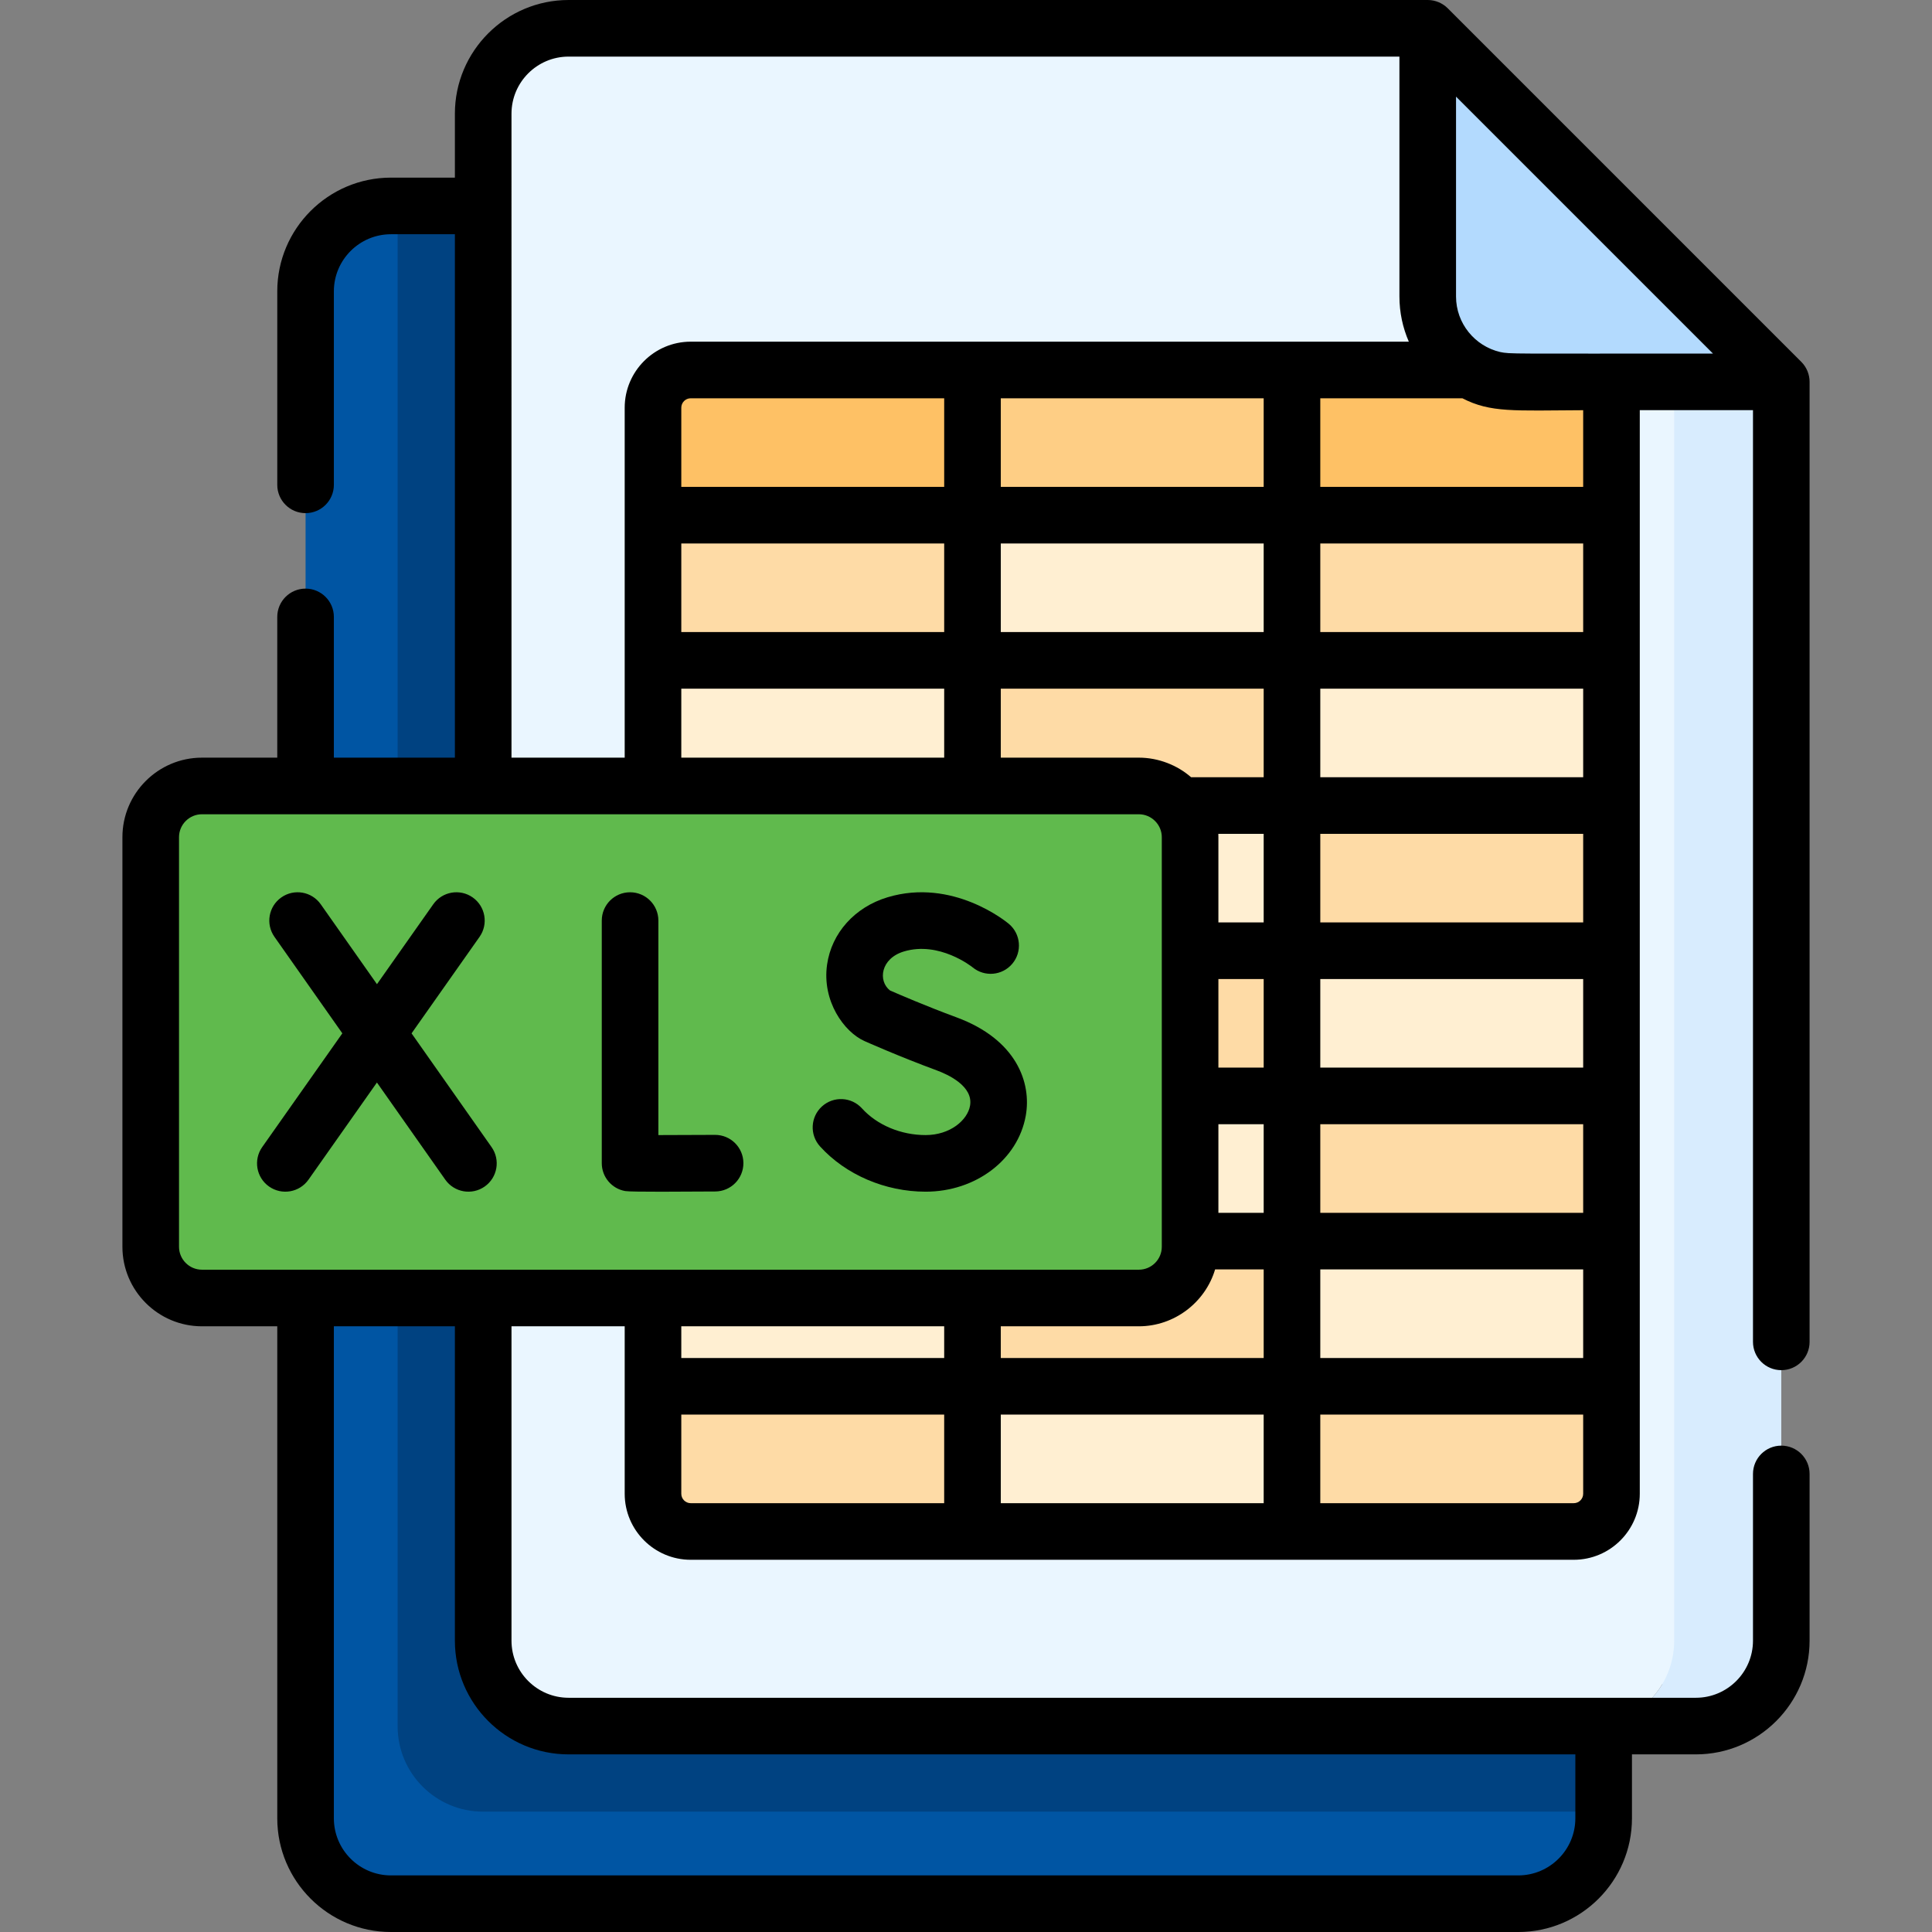 <svg xmlns="http://www.w3.org/2000/svg" id="Capa_1" height="512" viewBox="0 0 512 512" width="512"><rect x="0" y="0" width="512" height="512" fill="#808080" stroke="none"/><g><g><path d="m416.942 140.227-75.561-75.561h-229.378l-6.628-10.093h-1.764c-12.499 0-22.632 10.133-22.632 22.632v404.662c0 12.499 10.133 22.632 22.632 22.632h298.744c12.499 0 22.632-10.133 22.632-22.632v-1.764l-8.043-8.043v-331.833z" fill="#0055a3"></path><path d="m105.374 54.574v402.898c0 12.499 10.133 22.632 22.632 22.632h296.979v-331.833l-93.697-93.697z" fill="#004281"></path><path d="m457.336 93.667c-17.2-7.121-8.06-3.054-41.667-18.667l-37.307-67.5h-227.679c-12.499 0-22.632 10.133-22.632 22.632v404.662c0 12.499 10.133 22.632 22.632 22.632h270.362c8.284 0 15.524-4.453 19.469-11.093h16.822z" fill="#eaf6ff"></path><path d="m173.051 108.047v28.476h84.669v-38.476h-74.669c-5.523 0-10 4.477-10 10z" fill="#fec165"></path><path d="m173.051 136.524v38.476h84.669c0-1.66 0-35.388 0-38.476-3.19 0-77.848 0-84.669 0z" fill="#fedba6"></path><path d="m173.051 213.476v38.476h84.669c0-1.66 0-35.388 0-38.476-3.19 0-77.848 0-84.669 0z" fill="#fee8c7"></path><path d="m173.051 290.429v38.476h84.669c0-1.66 0-35.388 0-38.476-3.19 0-77.848 0-84.669 0z" fill="#fee8c7"></path><path d="m173.051 367.382v28.476c0 5.523 4.477 10 10 10h74.669v-38.476z" fill="#fedba6"></path><path d="m257.72 98.047v38.476h84.669c0-1.66 0-35.388 0-38.476-3.19 0-77.847 0-84.669 0z" fill="#fece85"></path><g fill="#fedba6"><path d="m257.72 175v38.476h84.669c0-1.66 0-35.388 0-38.476-3.19 0-77.847 0-84.669 0z"></path><path d="m257.72 251.953v38.476h84.669c0-1.66 0-35.388 0-38.476-3.19 0-77.847 0-84.669 0z"></path><path d="m257.72 328.906v38.476h84.669c0-1.66 0-35.388 0-38.476-3.19 0-77.847 0-84.669 0z"></path></g><path d="m342.39 98.047v38.476h84.669v-28.476c0-5.523-4.477-10-10-10z" fill="#fec165"></path><path d="m342.39 136.524v38.476h84.669c0-1.66 0-35.388 0-38.476-3.19 0-77.848 0-84.669 0z" fill="#fedba6"></path><path d="m342.39 213.476v38.476h84.669c0-1.66 0-35.388 0-38.476-3.19 0-77.848 0-84.669 0z" fill="#fedba6"></path><path d="m342.39 290.429v38.476h84.669c0-1.66 0-35.388 0-38.476-3.19 0-77.848 0-84.669 0z" fill="#fedba6"></path><g fill="#ffefd2"><path d="m173.051 175v38.476h84.669c0-1.66 0-35.388 0-38.476-3.19 0-77.848 0-84.669 0z"></path><path d="m173.051 251.953v38.476h84.669c0-1.66 0-35.388 0-38.476-3.19 0-77.848 0-84.669 0z"></path><path d="m173.051 328.906v38.476h84.669c0-1.66 0-35.388 0-38.476-3.19 0-77.848 0-84.669 0z"></path><path d="m257.72 136.524v38.476h84.669c0-1.66 0-35.388 0-38.476-3.19 0-77.847 0-84.669 0z"></path><path d="m257.72 213.476v38.476h84.669c0-1.66 0-35.388 0-38.476-3.19 0-77.847 0-84.669 0z"></path><path d="m257.72 290.429v38.476h84.669c0-1.66 0-35.388 0-38.476-3.19 0-77.847 0-84.669 0z"></path><path d="m257.72 367.382v38.476h84.669c0-1.66 0-35.388 0-38.476-3.19 0-77.847 0-84.669 0z"></path><path d="m342.39 175v38.476h84.669c0-1.66 0-35.388 0-38.476-3.19 0-77.848 0-84.669 0z"></path><path d="m342.39 251.953v38.476h84.669c0-1.66 0-35.388 0-38.476-3.19 0-77.848 0-84.669 0z"></path><path d="m342.39 328.906v38.476h84.669c0-1.66 0-35.388 0-38.476-3.19 0-77.848 0-84.669 0z"></path></g><path d="m342.39 367.382v38.476h74.669c5.523 0 10-4.477 10-10v-28.476z" fill="#fedba6"></path><path d="m301.809 343.982h-248.289c-7.5 0-13.579-6.08-13.579-13.579v-108.538c0-7.5 6.08-13.579 13.579-13.579h248.289c7.5 0 13.579 6.08 13.579 13.579v108.538c0 7.499-6.08 13.579-13.579 13.579z" fill="#60ba4d"></path><path d="m443.677 434.794c0 12.499-10.133 22.632-22.632 22.632h28.382c12.499 0 22.632-10.133 22.632-22.632v-333.597l-28.382-13.369z" fill="#d8ecfe"></path><path d="m400.994 101.197h71.065l-93.697-93.697v71.065c0 12.499 10.133 22.632 22.632 22.632z" fill="#b3dafe"></path></g><g><path d="m472.059 363.108c4.142 0 7.5-3.358 7.5-7.5v-254.411c0-1.919-.752-3.859-2.197-5.303l-93.696-93.697c-1.352-1.353-3.273-2.197-5.303-2.197h-227.68c-16.615 0-30.132 13.517-30.132 30.132v16.942h-16.941c-16.615 0-30.132 13.517-30.132 30.132v51.282c0 4.142 3.358 7.5 7.5 7.5s7.5-3.358 7.5-7.5v-51.282c0-8.344 6.788-15.132 15.132-15.132h16.941v138.712h-32.074v-37.298c0-4.142-3.358-7.5-7.5-7.5s-7.5 3.358-7.5 7.5v37.298h-19.957c-11.623 0-21.079 9.456-21.079 21.079v108.538c0 11.624 9.456 21.08 21.079 21.08h19.958v130.386c0 16.615 13.517 30.132 30.132 30.132h298.744c16.615 0 30.132-13.517 30.132-30.132v-16.942h16.941c16.615 0 30.132-13.517 30.132-30.132v-44.186c0-4.142-3.358-7.5-7.5-7.5s-7.5 3.358-7.5 7.5v44.186c0 8.344-6.788 15.132-15.132 15.132h-24.441-274.303c-8.344 0-15.132-6.788-15.132-15.132v-83.312h30v44.376c0 9.649 7.851 17.5 17.5 17.5h74.669 159.339c9.649 0 17.5-7.851 17.5-17.5 0-8.801 0-57.121 0-66.953v-38.477c0-59.974 0-113.464 0-181.732h30v246.911c0 4.142 3.358 7.5 7.5 7.5zm-74.507-269.821c-6.688-1.565-11.689-7.564-11.689-14.722v-52.958l68.09 68.09c-55.202 0-53.527.151-56.401-.41zm-262.001-63.155c0-8.344 6.789-15.132 15.132-15.132h220.179v63.565c0 4.257.892 8.307 2.491 11.982-9.094 0-182.239 0-190.303 0-9.649 0-17.5 7.851-17.5 17.5v92.739h-30c.001-8.898.001-163.183.001-170.654zm129.669 321.35h36.588c9.439 0 17.619-6.368 20.208-15.076h12.873v23.477h-69.669zm36.589-150.696h-36.589v-18.286h69.669v23.477h-19.236c-3.62-3.171-8.617-5.191-13.844-5.191zm-121.258 0v-18.286h69.669v18.286c-7.268 0-62.19 0-69.669 0zm84.669-95.239h69.669v23.477h-69.669zm154.339 100.43h-69.669v-23.477h69.669zm0 38.476h-69.669v-23.477h69.669zm0 38.476h-69.669v-23.476h69.669zm0 38.477h-69.669v-23.477h69.669zm-239.008-177.383h69.669v23.477h-69.669zm84.669 0h69.669v23.477h-69.669zm57.668 115.43h12.002v23.476h-12.002zm12.002-15h-12.002v-22.588c0-.296-.006-.592-.019-.888h12.021zm-12.002 53.476h12.002v23.477h-12.002zm-72.668-168.906h-69.669v-20.977c0-1.378 1.122-2.5 2.5-2.5h67.169zm99.67 207.383h69.669v23.477h-69.669zm69.669-168.906h-69.669v-23.477h69.669zm-372.118 162.902v-108.537c0-3.352 2.727-6.079 6.079-6.079h248.289c3.301 0 6.079 2.705 6.079 6.08v108.537c0 3.351-2.726 6.08-6.079 6.08-6.063 0-242.117 0-248.289 0-3.352-.001-6.079-2.729-6.079-6.081zm103.242 134.524h266.802v16.942c0 8.344-6.789 15.132-15.132 15.132h-298.743c-8.344 0-15.132-6.788-15.132-15.132v-130.386h32.074v83.312c-.001 16.615 13.516 30.132 30.131 30.132zm99.537-113.444v8.4h-69.669v-8.4zm-69.669 44.376v-20.976h69.669v23.476h-67.169c-1.378 0-2.5-1.121-2.5-2.5zm84.669-20.976h69.669v23.476h-69.669zm154.339 20.976c0 1.378-1.122 2.5-2.5 2.5h-67.169v-23.476h69.669zm0-287.15v20.315h-69.669v-23.477h37.654c7.487 3.858 13.624 3.245 32.015 3.162z"></path><path d="m165.713 315.646c1.589.272 15.94.151 23.838.107 4.142-.023 7.481-3.4 7.458-7.542-.023-4.128-3.376-7.458-7.499-7.458-.014 0-.029 0-.043 0-5.181.029-10.741.05-14.99.054v-56.847c0-4.142-3.358-7.5-7.5-7.5s-7.5 3.358-7.5 7.5v64.293c0 3.655 2.634 6.777 6.236 7.393z"></path><path d="m245.295 315.808c13.297 0 24.46-8.465 26.542-20.128 1.563-8.755-2.439-20.203-18.359-26.075-7.995-2.949-15.431-6.163-17.616-7.12-3.246-2.532-2.483-8.479 3.67-10.333 9.353-2.817 17.966 3.999 18.208 4.193 3.171 2.633 7.877 2.214 10.532-.945 2.665-3.17 2.255-7.901-.916-10.567-.598-.503-14.854-12.256-32.151-7.044-8.679 2.614-14.817 9.446-16.021 17.83-1.386 9.652 4.47 17.849 9.922 20.28.372.166 9.217 4.103 19.18 7.778 2.949 1.088 9.709 4.178 8.783 9.366-.681 3.816-5.272 7.764-11.775 7.764-6.546 0-12.852-2.645-16.867-7.075-2.78-3.069-7.523-3.302-10.594-.521-3.069 2.782-3.302 7.525-.521 10.594 6.813 7.516 17.273 12.003 27.983 12.003z"></path><path d="m81.751 312.627 18.139-25.749 18.111 25.745c2.384 3.388 7.063 4.201 10.45 1.819 3.388-2.383 4.202-7.062 1.819-10.45l-21.203-30.141 18.015-25.572c2.385-3.386 1.574-8.065-1.812-10.451-3.386-2.385-8.065-1.574-10.451 1.812l-14.92 21.179-14.896-21.175c-2.383-3.388-7.062-4.202-10.45-1.819s-4.202 7.062-1.819 10.45l17.988 25.57-21.234 30.143c-2.386 3.386-1.574 8.065 1.812 10.451 3.387 2.385 8.066 1.574 10.451-1.812z"></path></g></g></svg>